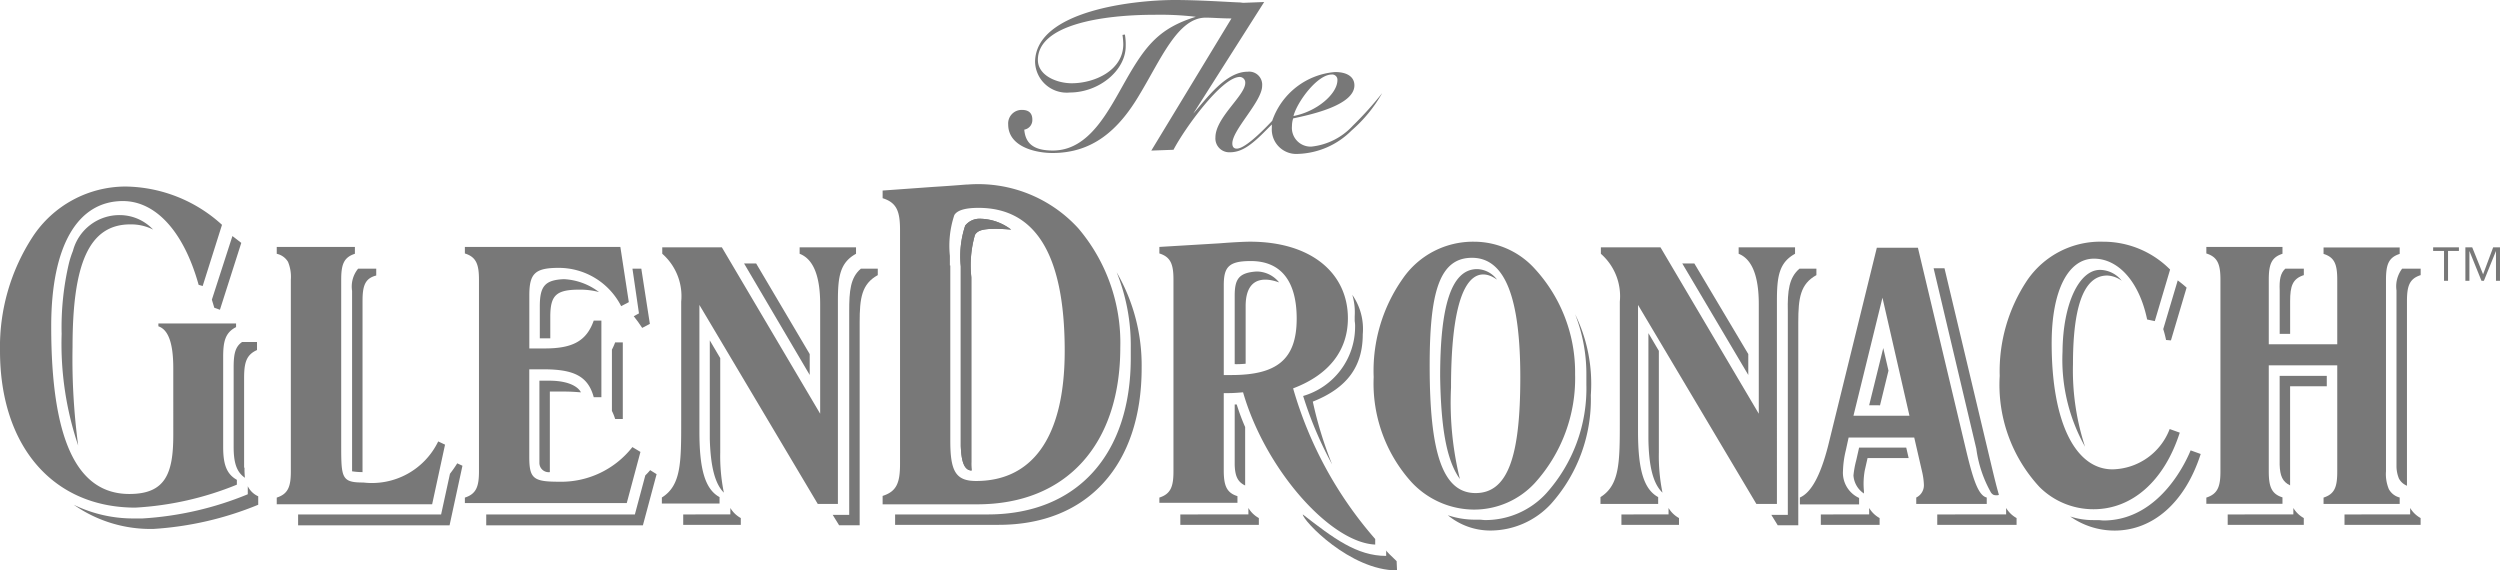<?xml version="1.0" encoding="UTF-8"?> <svg xmlns="http://www.w3.org/2000/svg" width="143.626" height="32.771" viewBox="0 0 143.626 32.771"><defs><style>.a{fill:#787878;}</style></defs><g transform="translate(0 0)"><path class="a" d="M269.208,4.605a.3.3,0,0,0-.324-.324c-.833,0-1.99,1.574-2.2,2.384C268.028,6.411,269.208,5.392,269.208,4.605Zm-9.419,4-1.273.046,4.605-7.591c-.579,0-1.088-.046-1.481-.046-1.6,0-2.569,2.384-3.8,4.42-1.227,2.083-2.731,3.356-5,3.356-1,0-2.546-.37-2.546-1.643a.778.778,0,0,1,.787-.833c.417,0,.6.208.6.555a.557.557,0,0,1-.463.579c.069.81.555,1.2,1.643,1.2,2.106,0,3.194-2.291,4.212-4.073,1.134-1.99,1.921-2.962,4-3.61a17.237,17.237,0,0,0-2.361-.116c-3.055,0-6.712.579-6.712,2.592,0,.9,1.088,1.342,1.944,1.342,1.319,0,2.962-.741,2.962-2.245a4.128,4.128,0,0,0-.046-.532l.139-.023a3.273,3.273,0,0,1,.046.671c0,1.389-1.527,2.661-3.217,2.661a1.817,1.817,0,0,1-1.99-1.782C251.9.6,257.567,0,259.858,0c1.435,0,3.055.116,3.7.139.093,0,.185.023.255.023L265,.116l-4.073,6.411c.741-.833,1.851-2.407,3.124-2.407a.749.749,0,0,1,.833.81c0,.9-1.713,2.523-1.713,3.309,0,.208.093.3.255.3.417,0,1.273-.787,2.037-1.6a4.175,4.175,0,0,1,3.61-2.8c.694,0,1.111.278,1.111.764,0,1.18-2.661,1.713-3.518,1.9a1.453,1.453,0,0,0-.069.44,1.076,1.076,0,0,0,1.111,1.18,3.772,3.772,0,0,0,2.384-1.2,19.9,19.9,0,0,0,1.689-1.875A8.186,8.186,0,0,1,270.018,7.5a4.548,4.548,0,0,1-3.078,1.342,1.409,1.409,0,0,1-1.5-1.5V7.151l-.324.324c-.879.9-1.435,1.273-2.083,1.273a.794.794,0,0,1-.833-.856c0-1.134,1.713-2.407,1.713-3.124a.322.322,0,0,0-.324-.347C262.543,4.443,260.414,7.406,259.789,8.609Z" transform="translate(-192.373)"></path><g transform="translate(3.541 12.358)"><path class="a" d="M28.3,121.163V120.7a1.222,1.222,0,0,0,.6.579v.486a18.855,18.855,0,0,1-6.017,1.389,7.686,7.686,0,0,1-4.582-1.389,7.794,7.794,0,0,0,3.518.787h.44A18.838,18.838,0,0,0,28.3,121.163Z" transform="translate(-17.606 -105.125)"></path><path class="a" d="M58.625,92.121a4.464,4.464,0,0,0,.023.579c-.509-.347-.648-.926-.648-1.782V86.381c0-.741.069-1.2.486-1.481h.856v.463c-.625.278-.741.741-.741,1.62v5.138Z" transform="translate(-48.118 -77.61)"></path><path class="a" d="M15.3,60.227a16.114,16.114,0,0,1,.417-4.05,5.228,5.228,0,0,1,.231-.717,2.757,2.757,0,0,1,2.708-2.06,2.629,2.629,0,0,1,1.9.833,2.78,2.78,0,0,0-1.273-.3c-2.43-.023-3.356,2.291-3.356,7.036a37.584,37.584,0,0,0,.324,5.67A18.258,18.258,0,0,1,15.3,60.227Z" transform="translate(-15.3 -53.4)"></path><path class="a" d="M88,78.063v.324a3.977,3.977,0,0,1-.6-.046V67.973a1.619,1.619,0,0,1,.347-1.273h1.041v.393c-.648.162-.787.6-.787,1.458Z" transform="translate(-70.714 -63.622)"></path><path class="a" d="M151.9,85.417a3.676,3.676,0,0,0,.185-.417h.44v4.4h-.44a2.959,2.959,0,0,0-.185-.463Z" transform="translate(-120.286 -77.687)"></path><path class="a" d="M134,70.874c0-1.157.278-1.527,1.389-1.574a3.622,3.622,0,0,1,2.013.741,4.3,4.3,0,0,0-1.111-.139c-1.365,0-1.689.324-1.689,1.574V72.7H134Z" transform="translate(-106.529 -65.62)"></path><path class="a" d="M157,66.7h.509L158,69.871l-.44.231c-.162-.255-.324-.463-.486-.671l.3-.162Z" transform="translate(-124.206 -63.622)"></path><path class="a" d="M172.308,126.47v-.37a1.592,1.592,0,0,0,.6.579v.393H169.6v-.6Z" transform="translate(-133.89 -109.275)"></path><path class="a" d="M176.2,90.17V84.5l.6,1.018v5.415a10.535,10.535,0,0,0,.208,2.314C176.478,92.716,176.246,91.7,176.2,90.17Z" transform="translate(-138.963 -77.302)"></path><path class="a" d="M208.32,66.7h.972v.37c-.926.509-1.041,1.319-1.041,2.708V81.442h-1.18l-.37-.6h.949V69.153C207.649,67.973,207.718,67.209,208.32,66.7Z" transform="translate(-162.404 -63.622)"></path><path class="a" d="M239.125,68.764c-.532,0-.6-.833-.625-1.412V57.031a5.571,5.571,0,0,1,.255-2.337,1.045,1.045,0,0,1,.856-.393,3.012,3.012,0,0,1,1.782.625c-.208-.023-.648-.046-.879-.046-.764,0-1.041.093-1.2.347a6.353,6.353,0,0,0-.208,2.43V68.278A3.422,3.422,0,0,0,239.125,68.764Z" transform="translate(-186.844 -54.092)"></path><path class="a" d="M222.2,82.111v-.6h5.323c5.161,0,8.216-3.471,8.216-8.98V71.9a11.23,11.23,0,0,0-.81-4.3,10.664,10.664,0,0,1,1.435,5.508c0,5.508-3.055,9-8.216,9Z" transform="translate(-174.317 -64.314)"></path><path class="a" d="M594.9,78.017V67.95a1.689,1.689,0,0,1,.324-1.25h1.065v.37c-.648.208-.787.625-.787,1.5v10.6a.911.911,0,0,1-.463-.417A1.921,1.921,0,0,1,594.9,78.017Z" transform="translate(-460.762 -63.622)"></path><path class="a" d="M566.5,93.9v5.693c-.44-.208-.579-.555-.6-1.18V93.3h2.708v.6Z" transform="translate(-438.474 -84.066)"></path><path class="a" d="M566.21,66.7h1.065v.37c-.648.208-.787.625-.787,1.5v1.875h-.6v-2.5C565.863,67.325,565.932,66.955,566.21,66.7Z" transform="translate(-438.46 -63.622)"></path><path class="a" d="M307.1,101.7v3.356c-.44-.208-.579-.555-.6-1.18V100.4h.116A12.415,12.415,0,0,0,307.1,101.7Z" transform="translate(-239.107 -89.523)"></path><path class="a" d="M53.78,58.6c.208.162.3.231.509.393l-1.227,3.842-.324-.116c-.046-.162-.093-.3-.139-.463Z" transform="translate(-43.968 -57.397)"></path><path class="a" d="M120.7,119.847v-.6h8.54l.6-2.245a3.559,3.559,0,0,0,.278-.3l.37.231-.787,2.939h-9Z" transform="translate(-96.307 -102.05)"></path><path class="a" d="M184.7,65.4h.694l3.078,5.207v1.2Z" transform="translate(-145.495 -62.623)"></path><path class="a" d="M409.2,88.787V82.7l.6,1.018V89.55a10.537,10.537,0,0,0,.208,2.314C409.455,91.332,409.223,90.314,409.2,88.787Z" transform="translate(-318.039 -75.919)"></path><path class="a" d="M441.32,66.7h.972v.37c-.926.509-1.041,1.319-1.041,2.708V81.442h-1.18l-.37-.6h.949V69.153C440.626,67.973,440.718,67.209,441.32,66.7Z" transform="translate(-341.48 -63.622)"></path><path class="a" d="M417.6,65.4h.694l3.1,5.207v1.2Z" transform="translate(-324.495 -62.623)"></path><path class="a" d="M483.425,79.606a.393.393,0,0,1-.139-.139,6.969,6.969,0,0,1-.833-2.5L480,66.6h.625l2.754,11.572c.139.579.255,1.041.37,1.435C483.749,79.653,483.495,79.653,483.425,79.606Z" transform="translate(-372.454 -63.545)"></path><path class="a" d="M537.162,73.025A6.223,6.223,0,0,0,537,72.4l.833-2.8c.208.162.3.231.509.417l-.9,3.032Z" transform="translate(-416.262 -65.851)"></path><path class="a" d="M464,89.686l.81-3.286.3,1.3-.486,1.99Z" transform="translate(-360.157 -78.763)"></path><path class="a" d="M460.1,112.7a5.569,5.569,0,0,1,.162-.879l.162-.717h2.708l.139.6H460.91l-.162.717a4.366,4.366,0,0,0-.046,1.18v.139A1.351,1.351,0,0,1,460.1,112.7Z" transform="translate(-357.159 -97.746)"></path><path class="a" d="M367.616,82.652a9,9,0,0,1-2.291,6.249,4.745,4.745,0,0,1-3.495,1.527,3.827,3.827,0,0,1-2.43-.879,4.916,4.916,0,0,0,1.527.255h.278c.116,0,.231.023.347.023a4.745,4.745,0,0,0,3.495-1.527,9.018,9.018,0,0,0,2.314-6.249v-.6A9.42,9.42,0,0,0,366.713,78,9.075,9.075,0,0,1,367.616,82.652Z" transform="translate(-279.764 -72.307)"></path><path class="a" d="M74,118.541v-.6h8.216l.509-2.337a6.77,6.77,0,0,0,.417-.6l.3.139-.741,3.425H74Z" transform="translate(-60.415 -100.744)"></path><path class="a" d="M328.792,130.385l.023.532c-2.708,0-5.415-2.87-5.415-3.217,1.759,1.365,3.1,2.384,4.791,2.384v-.324C328.075,129.69,328.561,130.176,328.792,130.385Z" transform="translate(-252.096 -110.505)"></path><path class="a" d="M326.323,73.2a3.429,3.429,0,0,1,.6,2.268c0,1.828-.879,3.078-2.87,3.865a22.217,22.217,0,0,0,1.111,3.61,21.564,21.564,0,0,1-1.666-3.934,4.143,4.143,0,0,0,2.985-3.957,1.75,1.75,0,0,0-.023-.347v-.278A3.509,3.509,0,0,0,326.323,73.2Z" transform="translate(-252.173 -68.618)"></path><path class="a" d="M520.82,111.8l.578.208c-.9,2.8-2.754,4.4-4.952,4.4a4.434,4.434,0,0,1-2.546-.81,4.251,4.251,0,0,0,1.319.208h.278c.116,0,.231.023.347.023C519.153,115.8,520.658,112.193,520.82,111.8Z" transform="translate(-398.508 -98.284)"></path><path class="a" d="M296.911,126.47v-.37a1.592,1.592,0,0,0,.6.579v.393H293v-.6Z" transform="translate(-228.731 -109.275)"></path><path class="a" d="M405.208,126.47v-.37a1.592,1.592,0,0,0,.6.579v.393H402.5v-.6Z" transform="translate(-312.89 -109.275)"></path><path class="a" d="M454.777,126.47v-.37a1.592,1.592,0,0,0,.6.579v.393H452v-.6Z" transform="translate(-350.934 -109.275)"></path><path class="a" d="M556.772,126.47v-.37a1.593,1.593,0,0,0,.6.579v.393H553v-.6Z" transform="translate(-428.559 -109.275)"></path><path class="a" d="M585.772,126.47v-.37a1.592,1.592,0,0,0,.6.579v.393H582v-.6Z" transform="translate(-450.848 -109.275)"></path><path class="a" d="M239.125,68.764c-.532,0-.6-.833-.625-1.412V57.031a5.571,5.571,0,0,1,.255-2.337,1.045,1.045,0,0,1,.856-.393,3.012,3.012,0,0,1,1.782.625c-.208-.023-.648-.046-.879-.046-.764,0-1.041.093-1.2.347a6.353,6.353,0,0,0-.208,2.43V68.278A3.422,3.422,0,0,0,239.125,68.764Z" transform="translate(-186.844 -54.092)"></path><path class="a" d="M133.923,94.5h.532c1.435,0,1.782.555,1.828.671-.278-.023-.6-.046-.949-.046H134.5v4.629a.533.533,0,0,1-.6-.509V94.5Z" transform="translate(-106.452 -84.988)"></path><path class="a" d="M307.1,72.7a5.034,5.034,0,0,1-.6.023V68.789c0-.949.231-1.319,1.25-1.389a1.662,1.662,0,0,1,1.3.625c-.116-.023-1.921-.81-1.921,1.365V72.7Z" transform="translate(-239.107 -64.16)"></path><path class="a" d="M358.634,78.858c-.787-1.088-1.088-3.009-1.134-5.878,0-3.957.6-6.179,2.129-6.179a1.47,1.47,0,0,1,1.134.6c-.069,0-2.638-2.337-2.638,6.2A18.387,18.387,0,0,0,358.634,78.858Z" transform="translate(-278.304 -63.699)"></path><path class="a" d="M484.857,126.47v-.37a1.592,1.592,0,0,0,.6.579v.393H480.9v-.6Z" transform="translate(-373.145 -109.275)"></path><path class="a" d="M512.6,72.416a14.079,14.079,0,0,0,.694,4.744A10.22,10.22,0,0,1,512,71.7c.023-2.8.972-4.7,2.152-4.7a1.611,1.611,0,0,1,1.25.625,1.526,1.526,0,0,0-.81-.3C513.134,67.3,512.6,69.337,512.6,72.416Z" transform="translate(-397.048 -63.853)"></path></g><g transform="translate(0 10.6)"><path class="a" d="M68.7,76.065V75.7c.648-.208.81-.625.81-1.5V63.175a2.244,2.244,0,0,0-.162-1.018,1,1,0,0,0-.648-.463V61.3h4.49v.393c-.648.208-.787.625-.787,1.5v9.489c0,1.9.023,2.152,1.273,2.152a4.228,4.228,0,0,0,4.3-2.361l.393.185-.741,3.425H68.7Z" transform="translate(-52.801 -57.713)"></path><path class="a" d="M115.4,76.065V75.7c.648-.208.81-.625.81-1.5V63.175c0-.879-.162-1.3-.81-1.5V61.3h8.933l.486,3.171-.44.231a4.023,4.023,0,0,0-3.587-2.2c-1.365,0-1.689.324-1.689,1.574v3.055h.9c1.574,0,2.384-.417,2.8-1.6h.44v4.4h-.44c-.324-1.2-1.134-1.6-2.87-1.6H119.1v5.022c0,1.25.231,1.435,1.689,1.435a5.2,5.2,0,0,0,4.235-1.99l.463.278-.787,2.939h-9.3Z" transform="translate(-88.693 -57.713)"></path><path class="a" d="M164.3,76.142v-.37c1.111-.694,1.111-2.013,1.111-4.4v-6.85a3.239,3.239,0,0,0-1.088-2.754V61.4h3.425l5.647,9.558V64.663c0-1.62-.393-2.592-1.18-2.893V61.4h3.24v.37c-.926.509-1.041,1.319-1.041,2.708V76.142h-1.157l-6.8-11.433v7.267c0,2.106.3,3.309,1.157,3.772v.37H164.3Z" transform="translate(-126.276 -57.79)"></path><path class="a" d="M352.572,67.614a8.953,8.953,0,0,1-2.314,6.249,4.745,4.745,0,0,1-3.495,1.527,4.932,4.932,0,0,1-3.587-1.574A8.462,8.462,0,0,1,341,67.776a9.185,9.185,0,0,1,1.666-5.647,4.9,4.9,0,0,1,4.1-2.129,4.712,4.712,0,0,1,3.356,1.412A8.786,8.786,0,0,1,352.572,67.614Zm-8.355-.486c0,4.93.717,7.313,2.638,7.313,1.875,0,2.569-2.152,2.569-6.642,0-4.605-.88-6.874-2.777-6.874S344.217,62.962,344.217,67.128Z" transform="translate(-262.082 -56.714)"></path><path class="a" d="M446.8,76.219v-.37c.648-.278,1.18-1.25,1.62-2.962l2.8-11.386h2.361l2.754,11.572c.417,1.759.717,2.661,1.2,2.777v.37h-4.05v-.37a.778.778,0,0,0,.44-.717,3.808,3.808,0,0,0-.093-.717l-.463-2.013H449.6l-.162.741a5.568,5.568,0,0,0-.162,1.18,1.59,1.59,0,0,0,.926,1.551v.37h-3.4Zm3.078-5.068h3.217l-1.551-6.781Z" transform="translate(-343.396 -57.867)"></path><path class="a" d="M506.166,70.762l.579.208c-.9,2.8-2.754,4.4-4.953,4.4a4.379,4.379,0,0,1-3.1-1.273,8.637,8.637,0,0,1-2.291-6.388,9.411,9.411,0,0,1,1.574-5.485A5.088,5.088,0,0,1,502.325,60a5.407,5.407,0,0,1,3.865,1.6l-.879,2.962-.44-.093c-.463-2.222-1.689-3.495-3.055-3.495-1.458,0-2.43,1.782-2.43,4.86,0,4.605,1.389,7.244,3.495,7.244A3.59,3.59,0,0,0,506.166,70.762Z" transform="translate(-381.517 -56.714)"></path><path class="a" d="M548.51,63.175c0-.879-.162-1.3-.81-1.5V61.3h4.374v.393c-.648.208-.787.625-.787,1.5v3.7h3.934V63.2c0-.879-.139-1.3-.787-1.5v-.37h4.374v.37c-.648.208-.787.625-.787,1.5V74.191a2.244,2.244,0,0,0,.162,1.018.975.975,0,0,0,.625.486v.37h-4.374V75.7c.648-.208.787-.625.787-1.5V68.1h-3.934v6.087c0,.856.139,1.3.787,1.5v.37H547.7V75.7c.648-.208.81-.625.81-1.5Z" transform="translate(-420.945 -57.713)"></path><path class="a" d="M9.072,54.169h4.49v.208c-.648.324-.741.879-.741,1.736V61.25c0,.949.162,1.551.787,1.9v.278a18.018,18.018,0,0,1-5.832,1.319C3.032,64.745,0,61.2,0,55.742a11.583,11.583,0,0,1,1.875-6.55A6.4,6.4,0,0,1,7.2,46.3a8.367,8.367,0,0,1,5.554,2.2l-1.111,3.518-.231-.069c-.856-3.078-2.476-4.814-4.351-4.814-2.569,0-4.119,2.5-4.119,7.2,0,6.434,1.435,9.628,4.49,9.628,2.06,0,2.523-1.157,2.523-3.379V56.738c0-1.3-.231-2.2-.856-2.407v-.162Z" transform="translate(0 -46.184)"></path><path class="a" d="M287.8,75.066V74.7c.648-.208.81-.625.81-1.5V62.175c0-.879-.162-1.3-.81-1.5V60.3l3.471-.208c.879-.069,1.481-.093,1.736-.093,3.541,0,5.624,1.828,5.624,4.4,0,1.828-1.065,3.24-3.147,4.027A22.616,22.616,0,0,0,300.2,77.08V77.4c-2.592-.116-6.318-4.328-7.591-8.748-.278.023-.555.046-.81.046h-.3v4.42c0,.856.139,1.3.787,1.5V75H287.8Zm3.7-7.406h.44c2.592,0,3.749-.879,3.749-3.24,0-2.152-.9-3.309-2.638-3.309-1.273,0-1.551.347-1.551,1.389Z" transform="translate(-221.194 -56.714)"></path><path class="a" d="M397.3,76.142v-.393c1.111-.694,1.111-2.013,1.111-4.4V64.524a3.239,3.239,0,0,0-1.088-2.754V61.4h3.425l5.647,9.558V64.663c0-1.62-.393-2.592-1.157-2.893V61.4h3.24v.37c-.926.509-1.041,1.319-1.041,2.708V76.142h-1.18l-6.8-11.433v7.267c0,2.106.3,3.309,1.157,3.772v.393H397.3Z" transform="translate(-305.352 -57.79)"></path><path class="a" d="M219.1,64.153V63.69c.81-.255,1-.764,1-1.828V48.415c0-1.065-.185-1.574-1-1.828v-.44l2.893-.208c1.5-.093,1.851-.139,2.013-.139a7.786,7.786,0,0,1,6.341,2.523,10.163,10.163,0,0,1,2.407,6.85c0,5.508-3.055,9-8.216,9H219.1Zm3.888-13.7V60.519c0,1.736.3,2.314,1.481,2.314,3.147,0,5.092-2.384,5.092-7.475,0-5.74-1.805-8.216-4.953-8.216q-1.146,0-1.389.417a5.57,5.57,0,0,0-.255,2.337v.555Z" transform="translate(-168.393 -45.8)"></path></g><g transform="translate(139.785 14.21)"><path class="a" d="M604.625,61.608H604V61.4h1.481v.208h-.625v1.713h-.231Zm2.823-.208h.393v1.921h-.231V61.608h0l-.694,1.713h-.139l-.694-1.713h0v1.713h-.231V61.4h.393l.625,1.551Z" transform="translate(-604 -61.4)"></path></g></g></svg> 